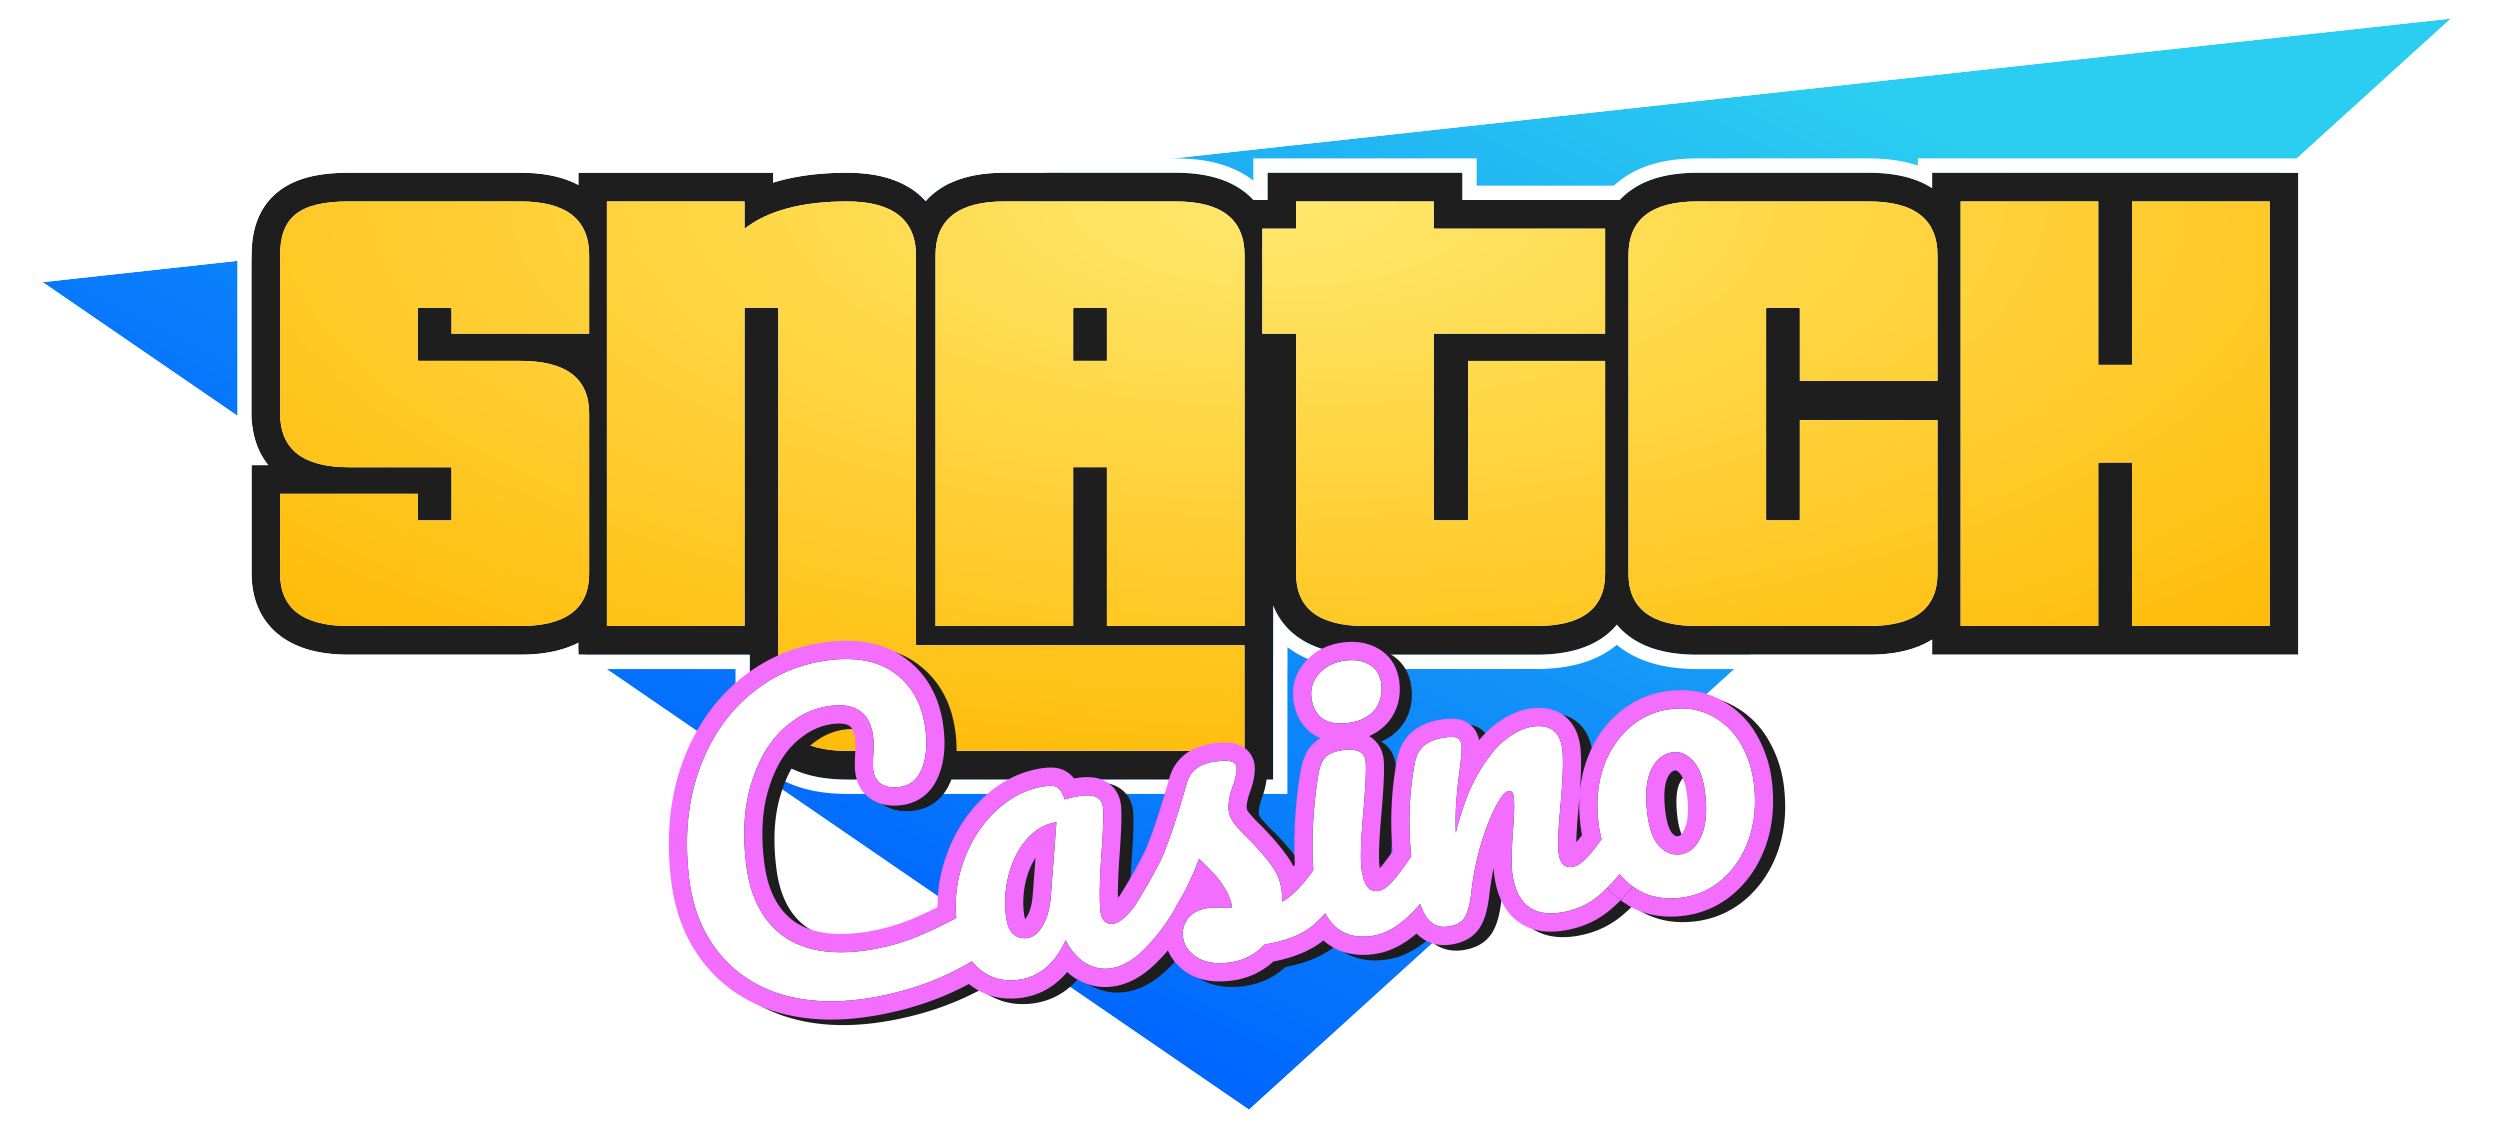 <svg width="200" height="91" fill="none" xmlns="http://www.w3.org/2000/svg"><g filter="url(#filter0_i_1591_32738)"><path d="M196.072 1.484L99.919 88.772l-96.511-66.2L196.072 1.484z" fill="url(#paint0_linear_1591_32738)"/></g><path d="M196.408 1.854l1.14-1.035-1.53.168L3.353 22.074l-1.34.146 1.112.763 96.51 66.202.327.224.293-.266 96.153-87.29z" stroke="#fff"/><path d="M30.203 52.376h-2.286c-2.06 0-4.022-.381-5.512-1.517-1.608-1.226-2.28-3.028-2.28-4.977V37.21h1.336c-.936-1.156-1.336-2.604-1.336-4.135V20.42c0-1.868.475-3.77 2.114-5.079 1.5-1.199 3.537-1.521 5.678-1.521H41.63c1.679 0 3.295.259 4.642.98v-.98h15.583v.789c1.763-.546 3.757-.79 5.92-.79 2.044 0 4.007.398 5.5 1.555.289.223.548.465.779.724.226-.256.48-.496.765-.718 1.492-1.167 3.465-1.56 5.534-1.56h13.711c2.069 0 4.042.393 5.534 1.56.247.193.472.4.675.619h1.133v-2.18h15.584V16h12.589a5.68 5.68 0 01.675-.619c1.492-1.167 3.465-1.56 5.533-1.56h13.712c1.861 0 3.645.318 5.071 1.232V13.82h29.294v38.555H154.57v-1.21c-1.426.9-3.21 1.211-5.072 1.211h-13.711c-2.059 0-4.022-.381-5.512-1.517a5.676 5.676 0 01-.927-.888c-.266.32-.574.618-.927.887-1.49 1.136-3.453 1.517-5.512 1.517h-11.426v.001h-2.286c-2.06 0-4.023-.381-5.513-1.517a5.542 5.542 0 01-1.827-2.424v3.941h-.008v9.99h-34.02c-2.075 0-4.047-.38-5.544-1.511-1.62-1.223-2.302-3.026-2.302-4.983v-3.496H46.271v-.966c-1.347.71-2.963.963-4.642.963H30.203v.003z" fill="#1E1E1E"/><path fill-rule="evenodd" clip-rule="evenodd" d="M31.348 53.524h-3.43c-2.17 0-4.427-.397-6.203-1.751-1.955-1.49-2.732-3.67-2.732-5.89v-9.821h.52c-.362-.952-.52-1.969-.52-2.988V20.42c0-2.045.523-4.361 2.546-5.977 1.813-1.448 4.179-1.77 6.39-1.77H41.63c1.175 0 2.37.118 3.5.441v-.442h17.868v.457c1.497-.316 3.1-.457 4.778-.457 2.165 0 4.42.417 6.197 1.793l.079.061.065-.051c1.78-1.392 4.051-1.803 6.236-1.803h13.712c2.17 0 4.424.405 6.199 1.774v-1.774h17.869v2.18h10.976c.141-.13.288-.257.443-.377 1.78-1.392 4.051-1.803 6.236-1.803h13.711c1.323 0 2.673.15 3.928.576v-.576h31.581v40.85h-31.581v-.564c-1.255.419-2.606.566-3.929.566h-13.71c-2.172 0-4.428-.397-6.204-1.751a7.944 7.944 0 01-.236-.188 6.697 6.697 0 01-.236.187c-1.775 1.354-4.032 1.75-6.203 1.75h-10.282v.002h-3.429c-2.17 0-4.424-.396-6.198-1.746v1.746h-.007v9.99H67.829c-2.184 0-4.448-.396-6.231-1.742-1.968-1.486-2.757-3.667-2.757-5.9v-2.348H45.129v-.437c-1.13.318-2.324.434-3.499.434H31.348v.003zm13.781-1.636c.398-.128.78-.286 1.143-.478v.966h13.712v3.496c0 1.957.682 3.76 2.301 4.983 1.497 1.13 3.47 1.511 5.544 1.511h34.021v-9.99h.007v-3.941a5.55 5.55 0 001.828 2.424c1.489 1.136 3.452 1.517 5.513 1.517h2.286v-.001h11.425c2.06 0 4.023-.381 5.512-1.517l.107-.083c.309-.247.582-.516.82-.803.239.287.511.556.82.803l.108.084c1.489 1.136 3.452 1.517 5.512 1.517h13.71c1.393 0 2.741-.174 3.929-.638a6.724 6.724 0 001.143-.573v1.21h29.295V13.82H154.57v1.232a6.685 6.685 0 00-1.143-.582c-1.188-.472-2.536-.65-3.928-.65h-13.711c-2.069 0-4.041.393-5.534 1.56-.247.193-.472.4-.675.619H116.99V13.82h-15.583v2.179h-1.134l-.009-.01a5.785 5.785 0 00-.665-.609c-1.493-1.167-3.466-1.56-5.534-1.56H80.353c-2.034 0-3.974.38-5.457 1.502l-.077.058a5.741 5.741 0 00-.765.718 5.796 5.796 0 00-.844-.774c-1.485-1.118-3.42-1.504-5.434-1.504-1.709 0-3.311.151-4.778.484-.39.089-.772.19-1.143.305v-.789H46.272v.98a7.184 7.184 0 00-1.143-.486c-1.079-.356-2.272-.494-3.499-.494H27.92c-2.142 0-4.178.322-5.679 1.521-1.639 1.31-2.114 3.21-2.114 5.08v12.653c0 1.059.192 2.078.619 2.988.19.406.428.79.717 1.147h-1.336v8.673c0 1.95.672 3.75 2.28 4.977 1.49 1.136 3.453 1.517 5.513 1.517h2.286v-.003H41.63c1.227 0 2.42-.135 3.5-.484z" fill="#fff"/><path d="M27.914 50.081c-3.67 0-5.507-1.4-5.507-4.199v-6.377H33.42v2.02c0 .071.034.106.105.106h2.489c.07 0 .106-.035.106-.107v-4.04c0-.07-.036-.105-.106-.105h-8.1c-3.67 0-5.506-1.435-5.506-4.305V20.42c0-3.014 1.5-4.305 5.507-4.305h13.711c3.67 0 5.506 1.435 5.506 4.305v6.272h-11.01v-1.967c0-.07-.037-.106-.107-.106h-2.488c-.072 0-.106.036-.106.106v4.04c0 .071.034.106.106.106h8.1c3.67 0 5.505 1.4 5.505 4.198v12.81c0 2.8-1.836 4.2-5.506 4.2H27.914v.002z" fill="#fff"/><path d="M27.914 50.081c-3.67 0-5.507-1.4-5.507-4.199v-6.377H33.42v2.02c0 .071.034.106.105.106h2.489c.07 0 .106-.035.106-.107v-4.04c0-.07-.036-.105-.106-.105h-8.1c-3.67 0-5.506-1.435-5.506-4.305V20.42c0-3.014 1.5-4.305 5.507-4.305h13.711c3.67 0 5.506 1.435 5.506 4.305v6.272h-11.01v-1.967c0-.07-.037-.106-.107-.106h-2.488c-.072 0-.106.036-.106.106v4.04c0 .071.034.106.106.106h8.1c3.67 0 5.505 1.4 5.505 4.198v12.81c0 2.8-1.836 4.2-5.506 4.2H27.914v.002z" fill="url(#paint1_radial_1591_32738)"/><path d="M67.824 60.071c-3.706 0-5.56-1.4-5.56-4.199V24.727c0-.07-.035-.107-.105-.107H59.67c-.072 0-.106.036-.106.107V50.08H48.553V16.115h11.011v2.18c1.87-1.453 4.607-2.18 8.207-2.18 3.6 0 5.506 1.435 5.506 4.305v31.093c0 .07.034.106.106.106h26.176v8.452H67.824z" fill="#fff"/><path d="M67.824 60.071c-3.706 0-5.56-1.4-5.56-4.199V24.727c0-.07-.035-.107-.105-.107H59.67c-.072 0-.106.036-.106.107V50.08H48.553V16.115h11.011v2.18c1.87-1.453 4.607-2.18 8.207-2.18 3.6 0 5.506 1.435 5.506 4.305v31.093c0 .07.034.106.106.106h26.176v8.452H67.824z" fill="url(#paint2_radial_1591_32738)"/><path fill-rule="evenodd" clip-rule="evenodd" d="M88.553 37.377h-2.7v12.704H74.842v-29.66c0-2.871 1.836-4.306 5.506-4.306H94.06c3.67 0 5.506 1.435 5.506 4.305v29.661H88.553V37.377zm-.106-12.757c.07 0 .106.036.106.107v4.145h-2.7v-4.145c0-.07.034-.107.106-.107h2.488z" fill="#fff"/><path fill-rule="evenodd" clip-rule="evenodd" d="M88.553 37.377h-2.7v12.704H74.842v-29.66c0-2.871 1.836-4.306 5.506-4.306H94.06c3.67 0 5.506 1.435 5.506 4.305v29.661H88.553V37.377zm-.106-12.757c.07 0 .106.036.106.107v4.145h-2.7v-4.145c0-.07.034-.107.106-.107h2.488z" fill="url(#paint3_radial_1591_32738)"/><path d="M109.193 50.081c-3.672 0-5.507-1.4-5.507-4.199V26.693h-2.699v-8.399h2.701v-2.179h11.011v2.18h13.711v8.398h-13.711v14.83c0 .072.034.106.106.106h2.541c.07 0 .106-.034.106-.106v-12.65h10.958V45.88c0 2.8-1.835 4.199-5.506 4.199h-13.711v.001z" fill="#fff"/><path d="M109.193 50.081c-3.672 0-5.507-1.4-5.507-4.199V26.693h-2.699v-8.399h2.701v-2.179h11.011v2.18h13.711v8.398h-13.711v14.83c0 .072.034.106.106.106h2.541c.07 0 .106-.034.106-.106v-12.65h10.958V45.88c0 2.8-1.835 4.199-5.506 4.199h-13.711v.001z" fill="url(#paint4_radial_1591_32738)"/><path d="M135.783 50.081c-3.671 0-5.507-1.4-5.507-4.199V20.42c0-2.87 1.836-4.305 5.507-4.305h13.711c3.671 0 5.507 1.435 5.507 4.305v10.047h-11.013v-5.74c0-.07-.036-.107-.106-.107h-2.489c-.071 0-.105.036-.105.107v16.796c0 .072.034.106.105.106h2.489c.07 0 .106-.034.106-.106v-7.92h11.011v12.28c0 2.8-1.836 4.198-5.506 4.198h-13.71z" fill="#fff"/><path d="M135.783 50.081c-3.671 0-5.507-1.4-5.507-4.199V20.42c0-2.87 1.836-4.305 5.507-4.305h13.711c3.671 0 5.507 1.435 5.507 4.305v10.047h-11.013v-5.74c0-.07-.036-.107-.106-.107h-2.489c-.071 0-.105.036-.105.107v16.796c0 .072.034.106.105.106h2.489c.07 0 .106-.034.106-.106v-7.92h11.011v12.28c0 2.8-1.836 4.198-5.506 4.198h-13.71z" fill="url(#paint5_radial_1591_32738)"/><path fill-rule="evenodd" clip-rule="evenodd" d="M181.574 50.08h-11.012V37.004h-2.7V50.08h-11.011V16.115h11.011v13.076h2.7V16.115h11.012V50.08z" fill="#fff"/><path fill-rule="evenodd" clip-rule="evenodd" d="M181.574 50.08h-11.012V37.004h-2.7V50.08h-11.011V16.115h11.011v13.076h2.7V16.115h11.012V50.08z" fill="url(#paint6_radial_1591_32738)"/><path fill-rule="evenodd" clip-rule="evenodd" d="M69.716 80.401c-2.498.31-4.726.125-6.684-.555-1.96-.701-3.537-1.836-4.73-3.404-1.194-1.568-1.927-3.472-2.201-5.711-.38-3.106-.14-5.935.72-8.487.881-2.555 2.238-4.61 4.072-6.167 1.831-1.579 3.964-2.519 6.399-2.82 2.266-.281 4.06.097 5.38 1.135 1.317 1.016 2.093 2.486 2.329 4.409.157 1.289.053 2.352-.313 3.192-.346.836-.938 1.306-1.777 1.41-.588.073-1.067-.007-1.436-.24-.37-.233-.586-.614-.651-1.142-.023-.19-.024-.544-.002-1.062.049-.65.05-1.164.003-1.544-.235-1.923-1.37-2.758-3.406-2.506-1.386.172-2.652.79-3.8 1.854-1.149 1.065-2.003 2.533-2.562 4.404-.562 1.85-.695 3.99-.398 6.42.31 2.535 1.254 4.413 2.83 5.633 1.574 1.2 3.736 1.629 6.486 1.288a17.495 17.495 0 004.062-1.018 31.074 31.074 0 003.435-1.62 10.336 10.336 0 01.615-4.609c.59-1.617 1.47-2.96 2.64-4.027 1.187-1.091 2.505-1.726 3.953-1.906.462-.057.778 0 .948.172.188.149.364.449.525.9.43-.139.887-.238 1.37-.298 1.029-.127 1.588.179 1.678.918.055.444.026 1.52-.084 3.228-.186 2.49-.22 4.21-.105 5.161.04.317.144.561.314.733a.81.81 0 00.664.208c.4-.05.85-.363 1.356-.94l.409-.502.051-.083c.953-1.542 1.662-2.805 2.128-3.79a34.43 34.43 0 00.96-2.597 89.36 89.36 0 001.026-3.376c.285-.98 1.058-1.547 2.317-1.703.588-.073 1.003-.07 1.247.006.244.077.38.232.408.465.016.126-.001.332-.052.617-.05.285-.132.574-.246.867-.284.808-.394 1.476-.33 2.004.039.317.187.652.443 1.007.277.351.682.784 1.213 1.297.78.805 1.377 1.503 1.79 2.095a3.99 3.99 0 01.784 1.962c.025.211.041.51.045.895.774-.417 1.608-1.264 2.502-2.54-.077-.878-.094-1.955-.052-3.233.069-1.531.213-2.965.433-4.3.107-.7.302-1.196.586-1.489.283-.292.772-.482 1.464-.567 1.071-.133 1.65.16 1.738.878.064.529.015 1.779-.149 3.75-.22 2.388-.279 3.993-.178 4.817.077.634.221 1.11.43 1.427.209.317.513.451.912.402.378-.047.818-.37 1.32-.968.362-.432.802-1.034 1.321-1.809-.259-2.543-.169-5.009.273-7.398.114-.636.364-1.117.75-1.444.404-.35.995-.574 1.772-.67.419-.052.72-.036.9.05.181.084.29.274.326.57.041.338-.023 1.118-.193 2.34a49.56 49.56 0 00-.233 2.282 23.1 23.1 0 00-.028 2.384c.471-1.903 1.066-3.478 1.787-4.726.721-1.247 1.461-2.165 2.221-2.752.78-.59 1.516-.928 2.209-1.014 1.364-.17 2.13.433 2.298 1.806.101.825.052 2.343-.146 4.555-.174 1.888-.225 3.128-.153 3.72.103.844.459 1.23 1.068 1.154.42-.052.882-.367 1.387-.944.286-.329.616-.758.992-1.29a8.675 8.675 0 01-.245-1.248c-.196-1.606-.077-3.068.359-4.388.453-1.343 1.152-2.427 2.095-3.252a5.959 5.959 0 013.331-1.507c1.238-.153 2.337.033 3.296.557a5.677 5.677 0 012.282 2.195c.565.96.918 2.02 1.06 3.183.196 1.605.068 3.08-.386 4.423-.456 1.322-1.165 2.407-2.127 3.256a6.032 6.032 0 01-3.303 1.471c-1.239.154-2.336-.022-3.292-.525a5.88 5.88 0 01-1.636-1.353 12.822 12.822 0 01-1.504 1.581c-.94.846-2.072 1.35-3.394 1.514-1.07.133-1.916-.073-2.536-.618-.624-.567-1.007-1.441-1.152-2.624-.072-.592-.055-1.667.053-3.225.11-1.365.134-2.3.072-2.808-.041-.338-.177-.492-.408-.464-.273.034-.617.441-1.033 1.222-.398.757-.788 1.75-1.17 2.976a23.114 23.114 0 00-.779 3.83c-.109 1.02-.299 1.73-.57 2.129-.253.374-.704.602-1.355.683-.797.098-1.416-.254-1.855-1.057a5.429 5.429 0 01-.317-.767c-1.302 1.556-2.615 2.417-3.938 2.58-1.365.17-2.421-.193-3.169-1.087a5.03 5.03 0 01-.493-.732c-.469.544-.94.974-1.413 1.29-.888.582-2.032.981-3.433 1.198-.752.822-1.705 1.305-2.86 1.448-1.09.135-1.961-.014-2.61-.448-.63-.437-.983-.973-1.06-1.607a1.97 1.97 0 01.424-1.5c.35-.45.913-.725 1.69-.82a5.49 5.49 0 01.955-.023l.862-.01a3.954 3.954 0 00-.568-1.506 6.761 6.761 0 00-.989-1.293 17.281 17.281 0 00-1.092-1.088c-.498 1.328-1.022 2.444-1.572 3.348-.082.14-.165.279-.25.417a2.09 2.09 0 01-.239.48c-.728 1.185-1.53 2.206-2.405 3.066-.875.859-1.764 1.344-2.666 1.456-.693.086-1.362-.067-2.006-.46-.626-.415-1.137-1.017-1.531-1.804-.875 1.91-2.14 2.968-3.799 3.173-1.301.161-2.398-.186-3.291-1.04a4.653 4.653 0 01-.405-.44l-.017.01a22.324 22.324 0 01-4.48 2.035c-1.56.493-3.063.83-4.511 1.01zm14.668-5.903c-.353.6-.76.93-1.222.987-.462.058-.848-.055-1.16-.338-.29-.286-.476-.757-.556-1.412a8.71 8.71 0 01.25-3.441c.312-1.111.796-2.03 1.454-2.754.675-.749 1.452-1.188 2.331-1.319l-.452 5.977c-.078.931-.293 1.698-.645 2.3zm52.653-7.104c-.388.842-.938 1.307-1.652 1.395-.629.078-1.189-.142-1.678-.66-.49-.52-.808-1.38-.955-2.585-.186-1.521-.085-2.692.305-3.513.408-.844.99-1.313 1.746-1.406.587-.073 1.127.16 1.619.7.493.54.81 1.39.952 2.552.183 1.5.071 2.673-.337 3.517z" fill="#1E1E1E"/><path d="M108.815 58.279c-.882.109-1.568-.01-2.057-.357-.493-.368-.784-.921-.875-1.661-.09-.74.118-1.388.626-1.944.525-.58 1.218-.923 2.079-1.03.776-.096 1.429.016 1.959.337.529.32.836.83.921 1.527.104.845-.087 1.555-.57 2.13-.486.553-1.181.886-2.083.998z" fill="#1E1E1E"/><path fill-rule="evenodd" clip-rule="evenodd" d="M99.537 73.038a3.913 3.913 0 00-.568-1.506 6.749 6.749 0 00-.956-1.259l-.033-.034a17.281 17.281 0 00-1.092-1.088 25.33 25.33 0 01-.59 1.447 16.943 16.943 0 01-1.024 1.973c-.068.115-.138.23-.208.345a2.113 2.113 0 01-.239.48c-.19.31-.386.61-.587.897a15.278 15.278 0 01-1.818 2.168c-.875.86-1.764 1.345-2.666 1.457-.693.086-1.362-.067-2.006-.46a3.96 3.96 0 01-.579-.469 4.94 4.94 0 01-.952-1.335 7.303 7.303 0 01-.848 1.432c-.784 1.014-1.768 1.594-2.95 1.741-1.302.161-2.4-.186-3.292-1.04a4.653 4.653 0 01-.405-.44l-.017.01a22.324 22.324 0 01-4.48 2.035c-1.56.493-3.063.83-4.511 1.01-2.498.309-4.726.124-6.684-.556-1.96-.701-3.537-1.836-4.73-3.404-1.194-1.568-1.927-3.472-2.201-5.711-.38-3.106-.14-5.935.72-8.487.881-2.555 2.238-4.61 4.072-6.167 1.831-1.579 3.964-2.519 6.399-2.82 2.266-.281 4.06.097 5.38 1.135 1.317 1.016 2.093 2.486 2.329 4.409.157 1.289.053 2.352-.313 3.192-.346.836-.938 1.306-1.777 1.41-.588.073-1.067-.007-1.436-.24-.37-.233-.586-.614-.651-1.142-.023-.19-.024-.544-.002-1.062.049-.65.05-1.164.003-1.544-.235-1.923-1.37-2.758-3.406-2.506-1.386.172-2.652.79-3.8 1.854-1.149 1.065-2.003 2.533-2.562 4.404-.562 1.85-.695 3.99-.398 6.42.31 2.535 1.254 4.413 2.83 5.633 1.574 1.2 3.736 1.629 6.486 1.288a17.495 17.495 0 004.062-1.018 31.074 31.074 0 003.435-1.62 10.336 10.336 0 01.615-4.609c.59-1.617 1.47-2.96 2.64-4.027 1.187-1.091 2.505-1.726 3.953-1.906.462-.057.778 0 .948.172.188.149.364.449.525.9.43-.139.887-.238 1.37-.298 1.029-.127 1.588.179 1.678.918.055.444.026 1.52-.084 3.228-.186 2.49-.22 4.21-.105 5.161.04.317.144.561.314.733a.81.81 0 00.664.208c.4-.05.85-.363 1.356-.94l.409-.502.03-.047.021-.036c.953-1.542 1.662-2.805 2.128-3.79a34.43 34.43 0 00.96-2.597 89.36 89.36 0 001.026-3.376c.285-.98 1.058-1.547 2.317-1.703.588-.073 1.003-.07 1.247.006.244.077.38.232.408.465.016.126-.001.332-.052.617-.05.285-.132.574-.246.867-.284.808-.394 1.476-.33 2.004.039.317.187.652.443 1.007.277.351.682.784 1.213 1.297.78.805 1.377 1.503 1.79 2.095.283.372.493.782.629 1.227.072.235.123.48.155.735.025.211.041.51.045.895.421-.227.861-.582 1.318-1.064l.07-.075c.361-.389.732-.856 1.114-1.401-.077-.878-.094-1.955-.052-3.233.069-1.531.213-2.965.433-4.3.107-.7.302-1.196.586-1.489.283-.292.772-.482 1.464-.567 1.071-.133 1.65.16 1.738.878.064.529.015 1.779-.149 3.75-.22 2.388-.279 3.993-.178 4.817.077.634.221 1.11.43 1.427.209.317.513.451.912.402.378-.047.818-.37 1.32-.968.362-.432.802-1.034 1.321-1.809-.259-2.543-.169-5.009.273-7.398.114-.636.364-1.117.75-1.444.404-.35.995-.574 1.772-.67.419-.052.72-.036.9.05.181.084.29.274.326.57.036.3-.01.943-.138 1.933l-.055.408a49.56 49.56 0 00-.233 2.28 23.12 23.12 0 00-.028 2.385c.208-.842.441-1.62.698-2.334a15.33 15.33 0 01.946-2.136l.012-.022.063-.114.068-.12c.721-1.247 1.461-2.165 2.221-2.752.78-.59 1.516-.928 2.209-1.014 1.364-.17 2.13.433 2.298 1.806.101.825.052 2.343-.146 4.555-.174 1.888-.225 3.128-.153 3.72.103.844.459 1.23 1.068 1.154.42-.052.882-.367 1.387-.944.286-.329.616-.758.992-1.29a8.675 8.675 0 01-.245-1.248c-.196-1.606-.077-3.068.359-4.388.453-1.343 1.152-2.427 2.095-3.252a5.959 5.959 0 013.331-1.507c1.238-.153 2.337.033 3.296.557a5.677 5.677 0 012.282 2.195c.565.96.918 2.02 1.06 3.183.196 1.605.068 3.08-.386 4.423-.456 1.322-1.165 2.407-2.127 3.256a6.032 6.032 0 01-3.303 1.471c-1.239.154-2.336-.022-3.292-.525l-.011-.006a4.436 4.436 0 01-.555-.354c-.313.384-.64.748-.98 1.09.265.2.544.382.837.547l.018.01.017.009c1.257.662 2.659.865 4.143.68a7.48 7.48 0 004.079-1.818l.003-.002.002-.002c1.167-1.03 2.01-2.336 2.542-3.876l.001-.004.002-.005c.533-1.58.671-3.28.452-5.073a9.615 9.615 0 00-1.252-3.75 7.136 7.136 0 00-2.849-2.74c-1.259-.685-2.666-.902-4.156-.717a7.405 7.405 0 00-4.114 1.86c-1.158 1.015-1.986 2.326-2.511 3.88l-.002.004-.001.005c-.514 1.556-.64 3.242-.422 5.028.031.252.071.502.119.749-.169.225-.322.417-.458.577.008-.582.061-1.486.178-2.762l.001-.003c.197-2.2.263-3.865.141-4.865-.111-.91-.455-1.832-1.248-2.456-.794-.624-1.765-.736-2.67-.624-1.025.127-1.998.61-2.904 1.296l-.006.005-.007.005a8.134 8.134 0 00-1.261 1.238c-.106-.516-.395-1.163-1.119-1.502-.581-.273-1.243-.231-1.692-.176-.933.116-1.835.404-2.535 1.008-.705.599-1.081 1.42-1.238 2.295a27.334 27.334 0 00-.339 7.271c-.374.54-.685.955-.936 1.255l-.083.096a3.654 3.654 0 01-.027-.192c-.079-.643-.039-2.093.183-4.502v-.007l.001-.006c.159-1.923.229-3.341.143-4.051-.09-.736-.466-1.41-1.157-1.814a4.192 4.192 0 001.491-1.082l.01-.011.01-.012c.782-.928 1.05-2.062.904-3.254-.131-1.078-.649-2.017-1.614-2.601-.875-.53-1.874-.66-2.886-.535-1.163.144-2.188.628-2.974 1.495-.789.866-1.138 1.938-.995 3.109.129 1.048.574 2.002 1.451 2.657l.015.01.015.012c.22.156.453.28.694.377a2.834 2.834 0 00-.648.494c-.599.618-.857 1.477-.98 2.28a38.071 38.071 0 00-.45 4.465v.009l-.001.008a32.03 32.03 0 00.017 2.853l-.12.156a5.307 5.307 0 00-.551-.908c-.474-.676-1.124-1.429-1.923-2.253l-.017-.017-.017-.016c-.495-.478-.841-.851-1.061-1.127-.141-.199-.158-.296-.159-.3-.025-.205.007-.62.251-1.318.141-.367.247-.74.313-1.119.052-.293.109-.689.064-1.052a1.988 1.988 0 00-.477-1.082c-.282-.32-.625-.5-.938-.6-.571-.18-1.268-.135-1.86-.062-.797.1-1.562.342-2.202.813a3.595 3.595 0 00-1.33 1.93l-.002.005-.002.006a90.233 90.233 0 01-1.007 3.317 33.566 33.566 0 01-.905 2.452c-.433.911-1.106 2.114-2.038 3.623l-.173.211c-.013-.892.037-2.182.165-3.906v-.007l.001-.007c.108-1.661.152-2.892.077-3.502-.091-.752-.472-1.474-1.235-1.891-.666-.364-1.42-.38-2.062-.3a9.576 9.576 0 00-.452.066 2.395 2.395 0 00-.304-.314c-.677-.623-1.578-.59-2.088-.526-1.776.22-3.367 1.002-4.753 2.275-1.356 1.238-2.36 2.783-3.025 4.6a11.81 11.81 0 00-.75 4.256c-.87.444-1.69.815-2.457 1.116-1.238.47-2.477.779-3.72.933-2.524.312-4.257-.111-5.427-1-1.186-.92-1.993-2.392-2.269-4.649-.279-2.279-.144-4.204.345-5.813l.001-.003v-.003c.504-1.681 1.24-2.901 2.156-3.75.952-.883 1.944-1.349 2.993-1.478.818-.102 1.187.05 1.344.166.138.102.356.353.443 1.066.03.242.036.647-.01 1.257l-.001.023-.001.024c-.022.507-.029.976.011 1.303.105.862.502 1.685 1.322 2.202.738.466 1.583.552 2.384.453 1.393-.173 2.404-1.01 2.936-2.288.5-1.157.595-2.504.418-3.945-.274-2.243-1.208-4.094-2.881-5.387-1.72-1.35-3.943-1.74-6.447-1.43-2.71.336-5.11 1.39-7.162 3.157-2.054 1.746-3.548 4.032-4.503 6.802l-.002.005-.002.005c-.94 2.791-1.188 5.846-.786 9.135.3 2.461 1.117 4.62 2.489 6.423 1.374 1.806 3.19 3.103 5.398 3.892l.006.002.006.003c2.208.766 4.664.955 7.335.624a26.705 26.705 0 004.769-1.066l.007-.002.007-.002a23.85 23.85 0 003.806-1.623c1.166.946 2.574 1.31 4.116 1.119 1.538-.191 2.78-.929 3.74-2.073.191.171.395.33.612.474l.024.016.025.015c.9.547 1.892.788 2.934.659 1.31-.163 2.478-.855 3.503-1.861.332-.326.653-.671.962-1.036.29.707.802 1.283 1.442 1.728l.01.008.012.007c1.037.694 2.297.842 3.592.682 1.301-.161 2.445-.673 3.38-1.536 1.343-.254 2.535-.685 3.528-1.336l.005-.004.006-.003a7.01 7.01 0 00.466-.341c1.077.965 2.468 1.291 3.982 1.103 1.257-.155 2.411-.75 3.469-1.655.201.203.428.382.687.53.615.35 1.289.45 1.955.368.871-.108 1.799-.453 2.378-1.31.487-.72.701-1.744.813-2.788.083-.698.195-1.378.337-2.041.009.193.023.368.042.523.17 1.39.649 2.649 1.62 3.531l.009.009.01.008c1.02.897 2.323 1.135 3.669.968 1.596-.198 3.006-.817 4.179-1.87.215-.19.425-.389.631-.594a7.318 7.318 0 01-1.072-.99l-.522.488c-.94.846-2.072 1.35-3.394 1.514-1.07.133-1.916-.073-2.536-.618-.624-.567-1.007-1.441-1.152-2.624-.072-.592-.055-1.667.053-3.225.054-.666.087-1.23.1-1.692l.004-.195a6.999 6.999 0 00-.032-.92c-.041-.339-.177-.493-.408-.465-.187.023-.408.222-.662.597a5.6 5.6 0 00-.229.368l-.12.215-.022.042c-.398.757-.788 1.75-1.17 2.976a23.114 23.114 0 00-.779 3.83c-.109 1.02-.299 1.73-.57 2.129-.253.374-.704.602-1.355.683-.563.07-1.037-.086-1.422-.467a2.532 2.532 0 01-.433-.59 5.429 5.429 0 01-.317-.767c-.369.441-.739.826-1.11 1.156-.937.832-1.88 1.307-2.828 1.425-1.122.139-2.036-.082-2.741-.661a3.22 3.22 0 01-.428-.427 5.03 5.03 0 01-.493-.732 7.745 7.745 0 01-1.073 1.043 5.27 5.27 0 01-.34.247c-.888.582-2.032.981-3.433 1.198-.752.822-1.705 1.305-2.86 1.448-1.09.135-1.961-.014-2.61-.448-.63-.437-.983-.973-1.06-1.607a1.945 1.945 0 01.299-1.323c.038-.06.08-.119.125-.177a1.77 1.77 0 01.351-.343l.007-.005c.337-.247.78-.404 1.331-.473a4.18 4.18 0 01.337-.027 6.84 6.84 0 01.62.005l.86-.01zm11.385-2.74h.003a.045.045 0 01-.003 0zm-4.413-15.98c-.508.556-.716 1.203-.626 1.943.091.74.382 1.293.875 1.661.489.347 1.175.466 2.057.357.902-.112 1.597-.445 2.083-.998.483-.575.674-1.285.57-2.13-.085-.698-.392-1.207-.921-1.527-.53-.32-1.183-.433-1.959-.337-.861.107-1.554.45-2.079 1.03z" fill="#1E1E1E"/><path fill-rule="evenodd" clip-rule="evenodd" d="M81.696 70.294c.312-1.111.796-2.03 1.454-2.754.26-.29.538-.533.83-.73a3.596 3.596 0 011.501-.589l-.452 5.977c-.078.931-.293 1.698-.645 2.3-.353.6-.76.93-1.222.987-.462.058-.848-.055-1.16-.338-.29-.286-.476-.757-.556-1.412a8.71 8.71 0 01.25-3.441zm2.113-1.232a5.82 5.82 0 00-.714 1.63 7.237 7.237 0 00-.207 2.865c.024.194.056.332.087.426.04-.048.094-.121.157-.229.21-.358.383-.893.449-1.674l.228-3.018zm48.943-3.518c-.186-1.521-.085-2.692.305-3.513.408-.844.99-1.313 1.746-1.406.587-.073 1.127.16 1.619.7.493.54.81 1.39.952 2.552.183 1.5.071 2.673-.337 3.517-.388.842-.938 1.307-1.652 1.395-.629.078-1.189-.142-1.678-.66-.49-.52-.808-1.38-.955-2.585zm2.972 1.223l.006-.013c.232-.479.37-1.323.202-2.698-.126-1.026-.382-1.525-.58-1.742a.876.876 0 00-.277-.225.157.157 0 00-.095-.013c-.152.02-.367.081-.614.59-.213.451-.345 1.29-.172 2.7.133 1.088.395 1.574.566 1.755.216.229.335.23.448.216h.002c.076-.01.267-.033.508-.558l.006-.012z" fill="#1E1E1E"/><path d="M129.548 71.47c.326.366.683.697 1.072.99.34-.342.667-.706.98-1.09a5.887 5.887 0 01-1.07-.993c-.314.39-.641.754-.982 1.092z" fill="#1E1E1E"/><g filter="url(#filter1_d_1591_32738)"><path fill-rule="evenodd" clip-rule="evenodd" d="M68.748 77.959c-2.497.31-4.725.124-6.683-.556-1.96-.7-3.538-1.835-4.73-3.403-1.194-1.568-1.927-3.472-2.201-5.712-.38-3.106-.14-5.935.72-8.487.88-2.554 2.238-4.61 4.072-6.167 1.83-1.578 3.964-2.518 6.398-2.82 2.267-.28 4.06.098 5.38 1.135 1.318 1.017 2.094 2.486 2.33 4.41.157 1.288.053 2.352-.314 3.191-.345.837-.937 1.307-1.777 1.41-.587.074-1.066-.007-1.435-.24-.37-.233-.587-.613-.651-1.142-.023-.19-.024-.544-.002-1.061.048-.65.05-1.165.003-1.545-.235-1.923-1.37-2.758-3.407-2.506-1.385.172-2.652.79-3.8 1.855-1.148 1.064-2.002 2.532-2.562 4.403-.562 1.85-.694 3.99-.397 6.42.31 2.536 1.253 4.414 2.83 5.634 1.574 1.2 3.736 1.628 6.485 1.288a17.49 17.49 0 004.063-1.018 31.11 31.11 0 003.435-1.62 10.336 10.336 0 01.614-4.61c.591-1.617 1.47-2.96 2.64-4.026 1.188-1.091 2.506-1.727 3.954-1.906.462-.057.778 0 .948.172.188.148.363.448.525.9.43-.139.887-.238 1.37-.298 1.028-.128 1.588.178 1.678.918.054.444.026 1.52-.085 3.228-.185 2.49-.22 4.21-.104 5.16.039.318.144.562.314.734a.81.81 0 00.664.207c.399-.05.85-.362 1.355-.94l.41-.501.051-.083c.953-1.542 1.662-2.806 2.128-3.79a34.43 34.43 0 00.96-2.597 88.86 88.86 0 001.026-3.377c.285-.979 1.057-1.547 2.317-1.703.587-.072 1.003-.07 1.247.007.244.077.38.232.408.464.016.127-.002.333-.052.618-.05.285-.132.574-.246.867-.284.807-.395 1.475-.33 2.003.039.317.186.653.443 1.007.277.352.681.785 1.213 1.298.78.804 1.377 1.502 1.79 2.094.432.57.693 1.223.783 1.963.026.211.041.51.046.895.773-.418 1.608-1.265 2.502-2.54-.077-.878-.094-1.956-.052-3.233.069-1.532.213-2.965.433-4.301.106-.7.302-1.196.585-1.488.284-.293.772-.482 1.465-.568 1.07-.133 1.65.16 1.737.879.065.528.015 1.778-.148 3.75-.22 2.387-.279 3.993-.179 4.817.078.634.221 1.109.431 1.426.209.318.513.452.912.402.377-.047.817-.37 1.319-.968.362-.431.803-1.034 1.322-1.808-.26-2.543-.169-5.01.272-7.398.114-.636.364-1.118.751-1.444.404-.35.995-.574 1.771-.67.42-.053.72-.036.901.049.181.085.29.275.326.57.041.339-.023 1.119-.193 2.341a48.196 48.196 0 00-.233 2.281 23.12 23.12 0 00-.028 2.385c.47-1.903 1.066-3.479 1.787-4.726.721-1.248 1.461-2.165 2.22-2.753.781-.59 1.517-.928 2.209-1.014 1.365-.169 2.131.434 2.299 1.807.1.824.052 2.342-.147 4.555-.174 1.888-.224 3.127-.152 3.719.103.845.459 1.23 1.068 1.154.42-.052.882-.366 1.387-.944.285-.328.616-.758.991-1.29a8.807 8.807 0 01-.244-1.248c-.196-1.605-.077-3.068.358-4.387.454-1.344 1.152-2.428 2.096-3.252a5.958 5.958 0 013.331-1.507c1.238-.154 2.337.032 3.296.557a5.683 5.683 0 012.282 2.195c.564.96.918 2.02 1.06 3.182.196 1.606.068 3.08-.386 4.424-.456 1.322-1.165 2.407-2.127 3.255a6.032 6.032 0 01-3.304 1.472c-1.238.153-2.335-.022-3.292-.526a5.888 5.888 0 01-1.635-1.352 12.89 12.89 0 01-1.504 1.58c-.94.846-2.072 1.351-3.394 1.515-1.07.133-1.916-.074-2.537-.619-.623-.566-1.007-1.44-1.151-2.624-.073-.592-.055-1.666.053-3.224.11-1.365.134-2.301.072-2.808-.041-.338-.177-.493-.408-.464-.273.033-.617.44-1.033 1.222-.398.757-.788 1.749-1.17 2.976a23.014 23.014 0 00-.779 3.829c-.109 1.021-.299 1.731-.57 2.13-.253.374-.704.602-1.355.682-.798.099-1.416-.253-1.855-1.057a5.311 5.311 0 01-.317-.766c-1.302 1.556-2.615 2.416-3.939 2.58-1.364.17-2.42-.193-3.169-1.087a5.114 5.114 0 01-.492-.733c-.469.544-.94.975-1.413 1.29-.888.583-2.032.982-3.433 1.198-.752.823-1.705 1.306-2.86 1.449-1.09.135-1.961-.015-2.61-.449-.63-.437-.983-.972-1.06-1.606a1.97 1.97 0 01.424-1.5c.35-.451.912-.725 1.689-.821.273-.034.592-.041.956-.022l.862-.01a3.954 3.954 0 00-.568-1.507 6.764 6.764 0 00-.989-1.293 17.308 17.308 0 00-1.092-1.087c-.498 1.327-1.022 2.443-1.572 3.348-.082.14-.165.278-.25.416a2.18 2.18 0 01-.239.481c-.728 1.184-1.53 2.206-2.405 3.065-.875.86-1.764 1.345-2.667 1.457-.692.085-1.36-.068-2.005-.46-.627-.416-1.137-1.017-1.531-1.805-.875 1.91-2.141 2.968-3.8 3.174-1.3.16-2.397-.186-3.29-1.04a4.654 4.654 0 01-.405-.441l-.017.01a22.325 22.325 0 01-4.481 2.035c-1.559.494-3.063.83-4.51 1.01zm14.668-5.904c-.352.601-.76.93-1.221.988-.462.057-.848-.056-1.16-.339-.29-.286-.476-.756-.556-1.411a8.71 8.71 0 01.25-3.442c.312-1.11.796-2.029 1.453-2.754.676-.748 1.453-1.188 2.332-1.318l-.452 5.976c-.078.932-.293 1.699-.646 2.3zm52.653-7.103c-.387.841-.937 1.306-1.651 1.395-.629.078-1.189-.142-1.678-.661-.49-.519-.808-1.38-.956-2.584-.186-1.522-.084-2.693.306-3.513.408-.844.99-1.313 1.746-1.407.587-.073 1.127.16 1.619.7.492.54.809 1.39.951 2.553.184 1.5.072 2.672-.337 3.517z" fill="#fff"/><path d="M107.847 55.836c-.881.11-1.567-.01-2.057-.356-.492-.368-.783-.922-.874-1.661-.09-.74.118-1.388.625-1.944.526-.58 1.219-.923 2.08-1.03.776-.096 1.429.016 1.958.337.53.32.837.829.922 1.526.103.845-.087 1.555-.57 2.13-.487.554-1.181.886-2.084.998z" fill="#fff"/><path fill-rule="evenodd" clip-rule="evenodd" d="M98.571 70.596a3.913 3.913 0 00-.568-1.506 6.749 6.749 0 00-.989-1.293 17.281 17.281 0 00-1.091-1.087c-.193.513-.39.995-.59 1.446a16.91 16.91 0 01-.983 1.901l-.042.072c-.068.115-.137.23-.208.345a2.28 2.28 0 01-.238.48c-.191.31-.387.61-.587.897a15.278 15.278 0 01-1.82 2.169c-.874.859-1.763 1.344-2.665 1.456-.693.086-1.362-.067-2.006-.46a3.962 3.962 0 01-.579-.469 4.942 4.942 0 01-.952-1.335 7.303 7.303 0 01-.848 1.432c-.784 1.014-1.768 1.594-2.95 1.741-1.302.161-2.4-.185-3.292-1.04a4.653 4.653 0 01-.405-.44l-.017.01a22.324 22.324 0 01-4.48 2.035c-1.56.493-3.063.83-4.511 1.01-2.498.309-4.726.124-6.684-.556-1.96-.7-3.537-1.835-4.73-3.403-1.194-1.569-1.927-3.473-2.201-5.712-.38-3.106-.14-5.935.72-8.487.881-2.554 2.238-4.61 4.072-6.167 1.831-1.579 3.964-2.519 6.399-2.82 2.267-.281 4.06.097 5.38 1.135 1.317 1.016 2.093 2.486 2.329 4.409.157 1.289.053 2.353-.313 3.192-.345.836-.938 1.306-1.777 1.41-.588.073-1.066-.007-1.436-.24-.37-.233-.586-.614-.65-1.142-.024-.19-.025-.544-.003-1.062.049-.649.05-1.164.003-1.544-.235-1.923-1.37-2.758-3.406-2.506-1.386.172-2.652.79-3.8 1.854-1.149 1.065-2.003 2.533-2.562 4.404-.562 1.85-.695 3.99-.398 6.42.31 2.535 1.254 4.413 2.83 5.633 1.574 1.2 3.736 1.629 6.486 1.288a17.495 17.495 0 004.062-1.018 31.074 31.074 0 003.436-1.62 10.335 10.335 0 01.614-4.609c.59-1.617 1.47-2.96 2.64-4.027 1.187-1.09 2.505-1.726 3.953-1.906.462-.057.778 0 .948.173.188.148.364.448.525.9a7.34 7.34 0 011.37-.299c1.029-.127 1.588.179 1.678.918.055.444.026 1.52-.084 3.228-.186 2.49-.22 4.21-.104 5.161.038.317.143.562.313.734a.81.81 0 00.665.207c.398-.05.85-.363 1.355-.94l.41-.502.028-.047.023-.036c.952-1.542 1.661-2.805 2.127-3.79.282-.657.602-1.523.961-2.597a91.25 91.25 0 001.025-3.376c.286-.98 1.058-1.547 2.317-1.703.588-.073 1.003-.07 1.247.006.244.077.38.232.409.465.015.126-.003.332-.053.617-.05.285-.132.575-.245.867-.285.808-.395 1.476-.33 2.004.038.317.186.653.442 1.007.277.352.682.784 1.213 1.297.78.805 1.377 1.503 1.79 2.095.283.372.493.782.629 1.227.072.235.123.48.155.735.025.212.041.51.045.895.421-.227.861-.582 1.318-1.064l.07-.075c.361-.388.732-.855 1.114-1.401-.077-.878-.094-1.955-.051-3.233.068-1.531.212-2.965.433-4.3.106-.7.301-1.196.585-1.489.283-.292.772-.481 1.464-.567 1.071-.133 1.65.16 1.738.878.064.529.015 1.779-.149 3.751-.22 2.387-.279 3.992-.178 4.816.077.634.221 1.11.43 1.427.209.317.513.451.912.402.378-.047.818-.37 1.32-.968.362-.432.802-1.034 1.321-1.808-.259-2.544-.168-5.01.273-7.399.114-.636.364-1.117.75-1.444.405-.35.995-.574 1.772-.67.419-.052.72-.035.901.05.18.084.289.275.325.57.037.3-.01.944-.138 1.933l-.055.408a49.56 49.56 0 00-.233 2.28c-.048.65-.057 1.445-.028 2.385.208-.842.441-1.62.698-2.334a15.33 15.33 0 01.946-2.136l.012-.022.063-.114.068-.12c.721-1.247 1.462-2.165 2.221-2.752.78-.59 1.516-.928 2.209-1.014 1.364-.169 2.13.433 2.298 1.807.101.824.052 2.342-.146 4.554-.174 1.888-.225 3.128-.153 3.72.104.844.46 1.23 1.068 1.154.42-.052.882-.367 1.387-.944.286-.328.616-.758.992-1.29a8.675 8.675 0 01-.245-1.248c-.196-1.606-.077-3.068.359-4.388.453-1.343 1.152-2.427 2.095-3.252a5.959 5.959 0 013.331-1.507c1.239-.153 2.337.033 3.296.557a5.677 5.677 0 012.282 2.195c.565.96.918 2.02 1.06 3.183.197 1.606.068 3.08-.386 4.423-.456 1.322-1.165 2.408-2.127 3.256a6.032 6.032 0 01-3.303 1.471c-1.239.154-2.336-.022-3.292-.525l-.011-.006a4.449 4.449 0 01-.555-.354c-.313.385-.64.748-.98 1.09.265.2.544.382.837.547l.018.01.017.01c1.257.66 2.659.864 4.143.68a7.48 7.48 0 004.079-1.819l.003-.002.002-.002c1.167-1.03 2.01-2.336 2.542-3.876l.001-.004.002-.005c.533-1.58.671-3.28.452-5.073a9.615 9.615 0 00-1.252-3.75 7.14 7.14 0 00-2.848-2.74c-1.26-.685-2.667-.902-4.157-.717a7.405 7.405 0 00-4.114 1.86c-1.158 1.015-1.986 2.326-2.511 3.88l-.002.004-.001.005c-.514 1.557-.64 3.242-.422 5.028.031.252.071.502.119.749a12.54 12.54 0 01-.457.577c.007-.582.06-1.486.177-2.761l.001-.004c.197-2.2.263-3.865.141-4.865-.111-.91-.455-1.832-1.248-2.456-.794-.624-1.765-.736-2.67-.624-1.025.127-1.998.61-2.904 1.296l-.006.005-.007.005a8.134 8.134 0 00-1.261 1.238c-.106-.515-.395-1.163-1.119-1.502-.581-.273-1.243-.231-1.692-.176-.933.116-1.835.404-2.535 1.008-.705.599-1.081 1.42-1.238 2.295a27.334 27.334 0 00-.339 7.271c-.374.54-.685.956-.936 1.255l-.083.097a3.654 3.654 0 01-.027-.193c-.079-.643-.039-2.093.183-4.502v-.007l.001-.006c.159-1.923.229-3.341.143-4.051-.09-.736-.466-1.41-1.157-1.814a4.192 4.192 0 001.491-1.082l.01-.011.01-.012c.782-.928 1.05-2.062.904-3.254-.131-1.078-.649-2.017-1.614-2.601-.875-.53-1.874-.66-2.885-.535-1.164.144-2.189.628-2.975 1.495-.789.866-1.138 1.938-.995 3.109.129 1.048.574 2.002 1.451 2.657l.015.01.015.012c.22.156.453.28.695.377a2.818 2.818 0 00-.649.494c-.599.618-.857 1.478-.98 2.28a38.071 38.071 0 00-.45 4.465v.017a31.686 31.686 0 00.016 2.853l-.119.156a5.377 5.377 0 00-.552-.908c-.474-.675-1.124-1.429-1.923-2.253l-.017-.017-.017-.016c-.495-.478-.841-.851-1.061-1.127-.14-.199-.158-.296-.159-.3-.025-.205.007-.62.251-1.318.141-.367.247-.74.314-1.119.051-.293.108-.689.063-1.052a1.987 1.987 0 00-.477-1.081 2.062 2.062 0 00-.938-.6c-.571-.18-1.268-.136-1.86-.063-.797.1-1.562.342-2.202.813a3.595 3.595 0 00-1.33 1.93l-.002.006-.002.005a90.428 90.428 0 01-1.007 3.317 33.566 33.566 0 01-.905 2.453c-.433.91-1.106 2.114-2.038 3.622l-.173.211c-.013-.892.037-2.182.166-3.906v-.014c.108-1.66.152-2.892.077-3.502-.091-.752-.472-1.473-1.235-1.89-.666-.365-1.42-.381-2.062-.301a9.576 9.576 0 00-.452.067 2.395 2.395 0 00-.304-.315c-.677-.623-1.578-.59-2.087-.526-1.777.22-3.368 1.002-4.754 2.275-1.356 1.238-2.36 2.783-3.025 4.6a11.81 11.81 0 00-.75 4.256c-.87.444-1.69.815-2.456 1.116-1.239.47-2.479.779-3.72.933-2.525.312-4.258-.111-5.428-1-1.186-.92-1.993-2.392-2.269-4.649-.278-2.278-.144-4.204.345-5.813l.001-.003.001-.003c.503-1.681 1.24-2.901 2.155-3.75.952-.883 1.945-1.349 2.993-1.478.818-.102 1.187.05 1.344.166.138.102.356.353.443 1.066.03.242.036.647-.01 1.257l-.001.023-.001.024c-.022.507-.029.976.011 1.303.106.862.502 1.685 1.322 2.202.738.466 1.584.552 2.384.453 1.393-.173 2.404-1.01 2.936-2.287.5-1.157.595-2.505.419-3.946-.275-2.243-1.209-4.094-2.882-5.387-1.72-1.35-3.943-1.74-6.447-1.43-2.71.336-5.11 1.39-7.162 3.157-2.054 1.746-3.548 4.032-4.503 6.802l-.002.005-.002.005c-.94 2.791-1.188 5.846-.786 9.135.3 2.461 1.117 4.62 2.49 6.423 1.373 1.806 3.188 3.103 5.397 3.892l.006.002.007.003c2.207.766 4.663.955 7.334.624a26.703 26.703 0 004.769-1.066l.007-.002.007-.002a23.845 23.845 0 003.806-1.623c1.166.946 2.575 1.31 4.116 1.119 1.538-.19 2.78-.929 3.74-2.073.191.172.395.33.612.474l.024.016.025.015c.9.547 1.892.788 2.934.659 1.311-.163 2.478-.855 3.503-1.861.332-.326.653-.671.963-1.036.29.707.8 1.283 1.441 1.728l.01.008.012.007c1.037.694 2.297.842 3.592.682 1.302-.161 2.445-.673 3.38-1.536 1.344-.254 2.535-.685 3.528-1.336l.005-.004.006-.003a7.01 7.01 0 00.466-.341c1.077.966 2.468 1.291 3.982 1.103 1.257-.155 2.411-.75 3.469-1.655.201.203.428.382.687.53.615.35 1.289.45 1.955.368.871-.108 1.799-.453 2.378-1.31.487-.72.701-1.744.813-2.788.083-.698.195-1.378.337-2.041.009.193.023.368.042.523.17 1.39.649 2.649 1.62 3.532l.009.008.01.008c1.02.897 2.323 1.135 3.669.968 1.596-.198 3.006-.817 4.179-1.87.215-.19.425-.388.631-.594a7.318 7.318 0 01-1.072-.99l-.521.488c-.941.846-2.072 1.35-3.395 1.515-1.07.132-1.916-.074-2.536-.62-.623-.565-1.007-1.44-1.152-2.623-.072-.592-.055-1.667.053-3.224.054-.667.087-1.23.1-1.693l.004-.194a6.999 6.999 0 00-.032-.922c-.041-.338-.177-.492-.408-.464-.187.023-.408.222-.662.597a5.57 5.57 0 00-.229.368l-.12.215-.022.042c-.398.757-.788 1.75-1.17 2.977a23.114 23.114 0 00-.779 3.828c-.109 1.022-.299 1.732-.57 2.13-.253.375-.704.602-1.355.683-.563.07-1.037-.086-1.422-.466a2.53 2.53 0 01-.433-.591 5.429 5.429 0 01-.317-.767c-.369.441-.739.826-1.11 1.156-.937.832-1.88 1.307-2.828 1.425-1.122.139-2.036-.082-2.741-.661a3.22 3.22 0 01-.428-.427 5.03 5.03 0 01-.493-.732 7.745 7.745 0 01-1.073 1.043 5.27 5.27 0 01-.34.247c-.888.582-2.032.981-3.433 1.198-.752.822-1.705 1.305-2.859 1.448-1.091.135-1.962-.014-2.612-.448-.628-.437-.981-.973-1.059-1.607a1.945 1.945 0 01.299-1.323c.038-.06.08-.119.125-.177a1.781 1.781 0 01.351-.343l.007-.005c.337-.247.78-.404 1.331-.473.106-.013.218-.022.337-.027a6.52 6.52 0 01.62.005l.861-.01zm11.385-2.739l.003-.001a.045.045 0 01-.003.001zm-4.413-15.982c-.508.557-.716 1.205-.626 1.944.091.74.382 1.293.875 1.661.49.347 1.175.466 2.057.357.902-.112 1.597-.445 2.083-.998.484-.575.674-1.285.57-2.13-.085-.698-.392-1.206-.921-1.527-.53-.32-1.182-.433-1.959-.336-.861.106-1.554.45-2.079 1.03z" fill="#F36DFF"/><path fill-rule="evenodd" clip-rule="evenodd" d="M80.73 67.852c.312-1.111.796-2.03 1.454-2.754.261-.29.538-.533.83-.73a3.596 3.596 0 011.501-.589l-.452 5.977c-.078.931-.293 1.698-.645 2.3-.353.601-.76.93-1.222.987-.462.058-.848-.055-1.16-.338-.29-.286-.476-.757-.556-1.412a8.71 8.71 0 01.25-3.441zm2.113-1.231a5.82 5.82 0 00-.714 1.628 7.239 7.239 0 00-.207 2.866c.024.194.057.332.087.426.04-.048.094-.121.158-.229.21-.358.382-.893.448-1.674l.228-3.017zm48.943-3.519c-.186-1.521-.084-2.692.305-3.512.408-.845.99-1.314 1.746-1.407.588-.073 1.127.16 1.619.7.493.54.81 1.39.952 2.552.183 1.5.071 2.673-.337 3.517-.387.842-.938 1.307-1.651 1.395-.63.078-1.19-.142-1.679-.66-.49-.519-.808-1.38-.955-2.585zm2.972 1.223l.006-.013c.232-.479.37-1.322.202-2.698-.126-1.026-.382-1.525-.58-1.742a.876.876 0 00-.277-.225.157.157 0 00-.095-.013c-.152.02-.367.081-.614.59-.212.451-.345 1.29-.172 2.7.133 1.088.395 1.574.566 1.755.216.229.335.23.448.216h.002c.076-.009.267-.033.508-.557l.006-.013z" fill="#F36DFF"/><path d="M128.582 69.027c.326.367.683.698 1.072.99.34-.341.667-.704.98-1.089a5.887 5.887 0 01-1.07-.993c-.314.39-.641.754-.982 1.092z" fill="#F36DFF"/></g><defs><radialGradient id="paint1_radial_1591_32738" cx="0" cy="0" r="1" gradientUnits="userSpaceOnUse" gradientTransform="matrix(-.311 50.776 -122.707 -.752 102.301 16.116)"><stop stop-color="#FFE86D"/><stop offset="1" stop-color="#FFB800"/></radialGradient><radialGradient id="paint2_radial_1591_32738" cx="0" cy="0" r="1" gradientUnits="userSpaceOnUse" gradientTransform="matrix(-.311 50.776 -122.707 -.752 102.301 16.116)"><stop stop-color="#FFE86D"/><stop offset="1" stop-color="#FFB800"/></radialGradient><radialGradient id="paint3_radial_1591_32738" cx="0" cy="0" r="1" gradientUnits="userSpaceOnUse" gradientTransform="matrix(-.311 50.776 -122.707 -.752 102.301 16.116)"><stop stop-color="#FFE86D"/><stop offset="1" stop-color="#FFB800"/></radialGradient><radialGradient id="paint4_radial_1591_32738" cx="0" cy="0" r="1" gradientUnits="userSpaceOnUse" gradientTransform="matrix(-.311 50.776 -122.707 -.752 102.301 16.116)"><stop stop-color="#FFE86D"/><stop offset="1" stop-color="#FFB800"/></radialGradient><radialGradient id="paint5_radial_1591_32738" cx="0" cy="0" r="1" gradientUnits="userSpaceOnUse" gradientTransform="matrix(-.311 50.776 -122.707 -.752 102.301 16.116)"><stop stop-color="#FFE86D"/><stop offset="1" stop-color="#FFB800"/></radialGradient><radialGradient id="paint6_radial_1591_32738" cx="0" cy="0" r="1" gradientUnits="userSpaceOnUse" gradientTransform="matrix(-.311 50.776 -122.707 -.752 102.301 16.116)"><stop stop-color="#FFE86D"/><stop offset="1" stop-color="#FFB800"/></radialGradient><filter id="filter0_i_1591_32738" x=".618" y=".155" width="198.406" height="89.89" filterUnits="userSpaceOnUse" color-interpolation-filters="sRGB"><feFlood flood-opacity="0" result="BackgroundImageFix"/><feBlend in="SourceGraphic" in2="BackgroundImageFix" result="shape"/><feColorMatrix in="SourceAlpha" values="0 0 0 0 0 0 0 0 0 0 0 0 0 0 0 0 0 0 127 0" result="hardAlpha"/><feOffset/><feGaussianBlur stdDeviation="3"/><feComposite in2="hardAlpha" operator="arithmetic" k2="-1" k3="1"/><feColorMatrix values="0 0 0 0 0.022 0 0 0 0 0 0 0 0 0 0.275 0 0 0 1 0"/><feBlend in2="shape" result="effect1_innerShadow_1591_32738"/></filter><filter id="filter1_d_1591_32738" x="45.508" y="43.263" width="104.342" height="46.305" filterUnits="userSpaceOnUse" color-interpolation-filters="sRGB"><feFlood flood-opacity="0" result="BackgroundImageFix"/><feColorMatrix in="SourceAlpha" values="0 0 0 0 0 0 0 0 0 0 0 0 0 0 0 0 0 0 127 0" result="hardAlpha"/><feOffset dy="2"/><feGaussianBlur stdDeviation="4"/><feComposite in2="hardAlpha" operator="out"/><feColorMatrix values="0 0 0 0 1 0 0 0 0 0.258 0 0 0 0 0.837 0 0 0 0.3 0"/><feBlend in2="BackgroundImageFix" result="effect1_dropShadow_1591_32738"/><feBlend in="SourceGraphic" in2="effect1_dropShadow_1591_32738" result="shape"/></filter><linearGradient id="paint0_linear_1591_32738" x1="142.103" y1="3.501" x2="100.508" y2="88.856" gradientUnits="userSpaceOnUse"><stop stop-color="#2BCEF0"/><stop offset="1" stop-color="#06F"/></linearGradient></defs></svg>